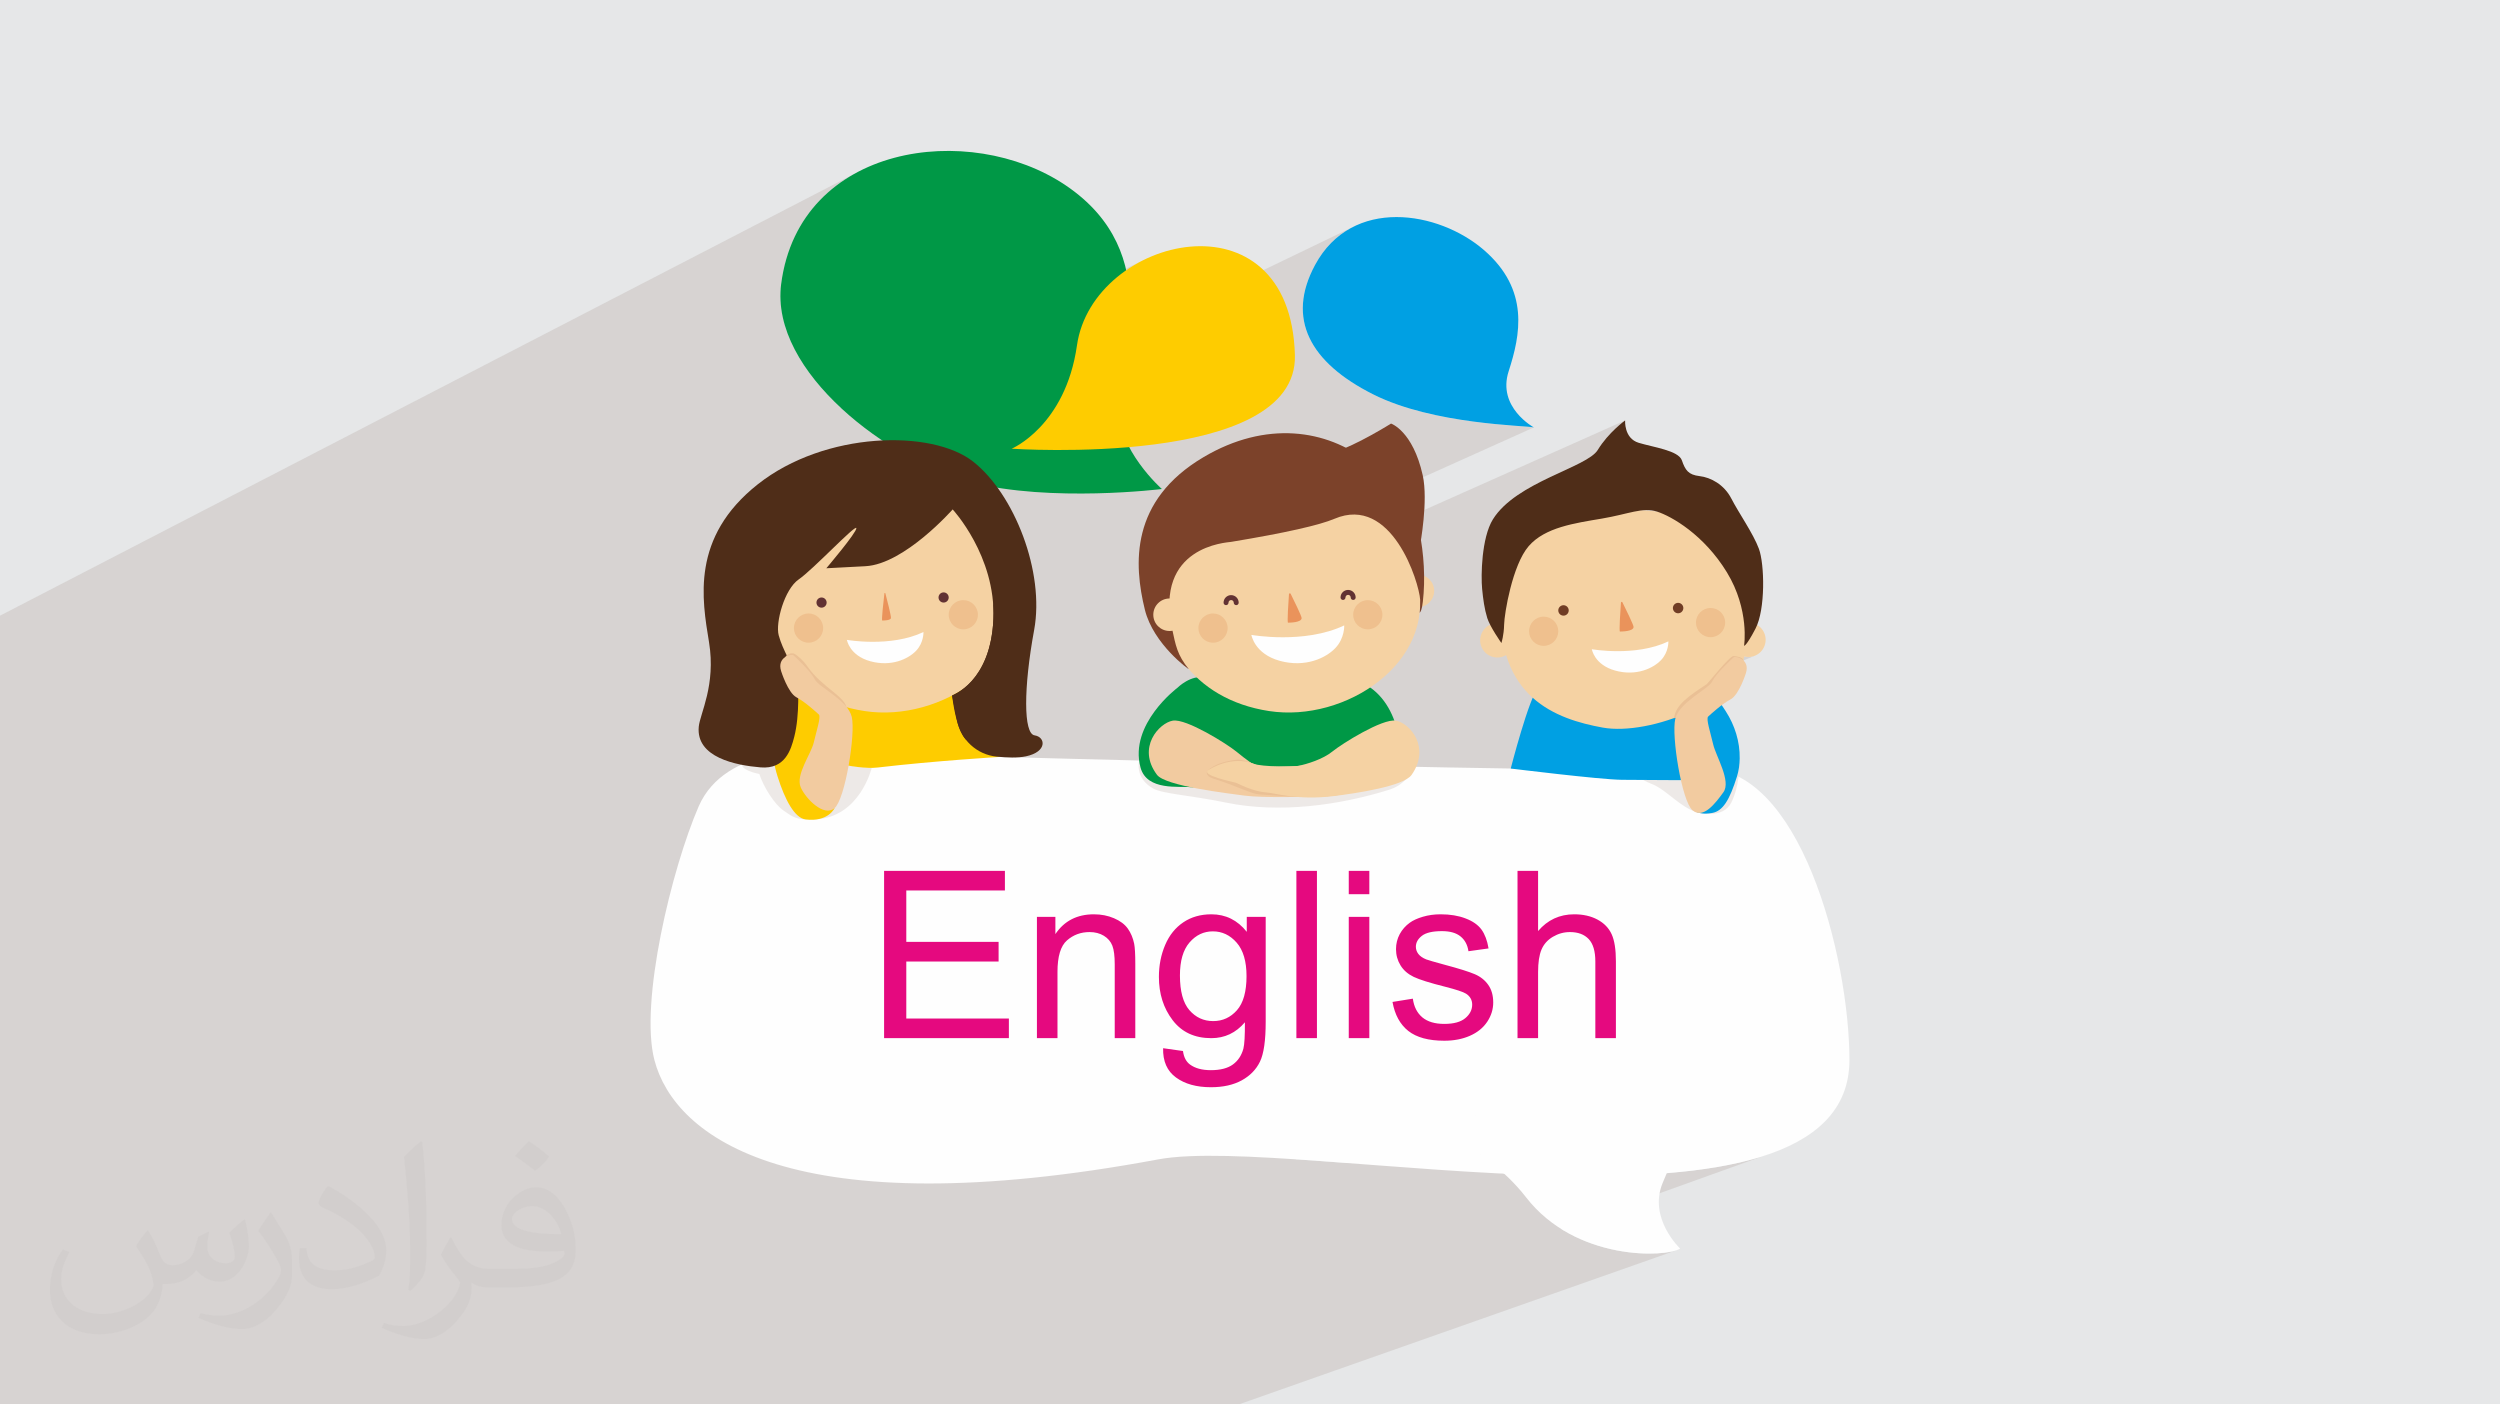 <?xml version="1.0" encoding="UTF-8"?>
<!DOCTYPE svg PUBLIC "-//W3C//DTD SVG 1.1//EN" "http://www.w3.org/Graphics/SVG/1.1/DTD/svg11.dtd">
<!-- Creator: CorelDRAW -->
<svg xmlns="http://www.w3.org/2000/svg" xml:space="preserve" width="94.192mm" height="52.917mm" version="1.1" style="shape-rendering:geometricPrecision; text-rendering:geometricPrecision; image-rendering:optimizeQuality; fill-rule:evenodd; clip-rule:evenodd"
viewBox="0 0 9419.16 5291.66"
 xmlns:xlink="http://www.w3.org/1999/xlink"
 xmlns:xodm="http://www.corel.com/coreldraw/odm/2003">
 <defs>
  <style type="text/css">
   <![CDATA[
    .fil0 {fill:#E6E7E8}
    .fil18 {fill:#E5097F;fill-rule:nonzero}
    .fil5 {fill:#009846;fill-rule:nonzero}
    .fil6 {fill:#00A0E3;fill-rule:nonzero}
    .fil12 {fill:#4F2D18;fill-rule:nonzero}
    .fil10 {fill:#623233;fill-rule:nonzero}
    .fil17 {fill:#703D25;fill-rule:nonzero}
    .fil16 {fill:#7C422A;fill-rule:nonzero}
    .fil11 {fill:#EA935B;fill-rule:nonzero}
    .fil14 {fill:#EAC095;fill-rule:nonzero}
    .fil8 {fill:#EDE9E7;fill-rule:nonzero}
    .fil13 {fill:#EFC08E;fill-rule:nonzero}
    .fil15 {fill:#F2CBA0;fill-rule:nonzero}
    .fil9 {fill:#F5D2A3;fill-rule:nonzero}
    .fil4 {fill:#FCF6E6;fill-rule:nonzero}
    .fil7 {fill:#FECC00;fill-rule:nonzero}
    .fil3 {fill:#FEFEFE;fill-rule:nonzero}
    .fil2 {fill:#373435;fill-opacity:0.031}
    .fil1 {fill:#4F2D18;fill-opacity:0.102}
   ]]>
  </style>
 </defs>
 <g id="Layer_x0020_1">
  <polygon class="fil0" points="-0,0 9419.16,0 9419.16,5291.66 -0,5291.66 "/>
  <polygon class="fil1" points="-0,5163.39 -0,5152.55 -0,5152.47 -0,5143.52 -0,5142.99 -0,5118.13 -0,5113.78 -0,5111.56 -0,5111.48 -0,5107.47 -0,5106.03 -0,5101.32 -0,5099.56 -0,5098.33 -0,5093.93 -0,5088.31 -0,5083.47 -0,5081.81 -0,5068.55 -0,5063.78 -0,5060.29 -0,5054.74 -0,5053.32 -0,5053.22 -0,5040.62 -0,5040.28 -0,5030.21 -0,5026.22 -0,5025.05 -0,5023.54 -0,5006.42 -0,5005.1 -0,5001.27 -0,4997.36 -0,4988.84 -0,4983.37 -0,4980.77 -0,4977.89 -0,4977.23 -0,4974.51 -0,4969.18 -0,4963.48 -0,4962.91 -0,4961.63 -0,4956.25 -0,4954.79 -0,4946.13 -0,4945.93 -0,4935.08 -0,4931.38 -0,4924.86 -0,4924.58 -0,4917.41 -0,4907.92 -0,4891.11 -0,4883.49 -0,4882.07 -0,4880.84 -0,4877.98 -0,4877.59 -0,4876.3 -0,4872.66 -0,4870.23 -0,4850.61 -0,4845.14 -0,4844.79 -0,4844.75 -0,4842.42 -0,4839.07 -0,4838.84 -0,4837.6 -0,4828.68 -0,4826.12 -0,4819.57 -0,4816.21 -0,4816.03 -0,4812.82 -0,4810.59 -0,4808.82 -0,4802.25 -0,4788.84 -0,4766.25 -0,4742.05 -0,4741.14 -0,4738.47 -0,4718.13 -0,4717.34 -0,4711.85 -0,4689.83 -0,4642.81 -0,4640.45 -0,4638.58 -0,4635.82 -0,4634.78 -0,4633.11 -0,4632.84 -0,4628.47 -0,4617.99 -0,4617.21 -0,4612.54 -0,4592.26 -0,4587.57 -0,4586.13 -0,4583.6 -0,4582.55 -0,4577.12 -0,4569.53 -0,4568.63 -0,4568.48 -0,4565.24 -0,4564.03 -0,4562.05 -0,4561.16 -0,4560.49 -0,4560.43 -0,4556.02 -0,4555.49 -0,4554.88 -0,4554.82 -0,4554.39 -0,4554.29 -0,4552.65 -0,4549.92 -0,4545.89 -0,4544.71 -0,4544.46 -0,4543.63 -0,4541.6 -0,4541.46 -0,4539.28 -0,4538.59 -0,4535.56 -0,4534.43 -0,4534.36 -0,4533.26 -0,4532.52 -0,4531.27 -0,4531.15 -0,4531.01 -0,4528.41 -0,4525.25 -0,4525.1 -0,4525.09 -0,4524.38 -0,4523.48 -0,4522.65 -0,4522.24 -0,4520.81 -0,4520.49 -0,4519.83 -0,4517.64 -0,4516.53 -0,4515.24 -0,4513.76 -0,4511.6 -0,4511.23 -0,4509.62 -0,4509.36 -0,4507.46 -0,4506.76 -0,4506.7 -0,4506.11 -0,4505.42 -0,4504.94 -0,4502.69 -0,4501.9 -0,4501.83 -0,4501 -0,4500.58 -0,4500.54 -0,4499.82 -0,4498.57 -0,4497.66 -0,4496.29 -0,4495.4 -0,4494.73 -0,4492.06 -0,4492.04 -0,4491.05 -0,4489.59 -0,4488.65 -0,4486.64 -0,4486.58 -0,4486.26 -0,4485.26 -0,4484.94 -0,4484.81 -0,4484.64 -0,4484.13 -0,4483.64 -0,4481.13 -0,4480.17 -0,4480.11 -0,4479.27 -0,4478.86 -0,4477.49 -0,4475.67 -0,4475.25 -0,4474.58 -0,4472.9 -0,4470.47 -0,4468.89 -0,4468.57 -0,4468.35 -0,4467.94 -0,4466.92 -0,4465.43 -0,4464.83 -0,4464.52 -0,4463.14 -0,4462.9 -0,4462.46 -0,4461.89 -0,4461.48 -0,4460.69 -0,4460.07 -0,4459.88 -0,4459.76 -0,4458.45 -0,4457.58 -0,4456.59 -0,4456.26 -0,4456.06 -0,4455.75 -0,4454.23 -0,4453.3 -0,4452.87 -0,4452.86 -0,4452.12 -0,4451.78 -0,4451.33 -0,4449.05 -0,4448.02 -0,4447.3 -0,4447.14 -0,4444.78 -0,4444.14 -0,4443.28 -0,4443.04 -0,4441.45 -0,4441.31 -0,4441.22 -0,4439.37 -0,4437.99 -0,4436.87 -0,4436.48 -0,4435.64 -0,4435.16 -0,4434.64 -0,4433.5 -0,4429.55 -0,4428.19 -0,4428.17 -0,4427.61 -0,4427.48 -0,4426.89 -0,4426.65 -0,4426.64 -0,4426.2 -0,4424.08 -0,4423.76 -0,4423.42 -0,4423.4 -0,4422.99 -0,4419.66 -0,4419.43 -0,4418.06 -0,4415.94 -0,4415.9 -0,4415.87 -0,4415.85 -0,4415.84 -0,4414.06 -0,4413.84 -0,4412.81 -0,4412.49 -0,4411.53 -0,4411.11 -0,4405.65 -0,4405.14 -0,4404.81 -0,4404.12 -0,4402.14 -0,4400.89 -0,4398.27 -0,4394.16 -0,4393.87 -0,4391.97 -0,4388.96 -0,4387.82 -0,4386.55 -0,4380.22 -0,4378.41 -0,4376.87 -0,4374.63 -0,4373.11 -0,4372.15 -0,4371.03 -0,4370.6 -0,4367.81 -0,4363.62 -0,4360.63 -0,4358.28 -0,4355.87 -0,4354.86 -0,4354.32 -0,4353.74 -0,4353.72 -0,4353.22 -0,4352.95 -0,4352.46 -0,4351.8 -0,4351.4 -0,4348.84 -0,4348.2 -0,4347.76 -0,4346.22 -0,4344.25 -0,4343.32 -0,4339.84 -0,4339.77 -0,4338.32 -0,4338.25 -0,4336.76 -0,4335.5 -0,4331.93 -0,4331.58 -0,4330.88 -0,4329.26 -0,4328.5 -0,4327.39 -0,4326.07 -0,4325.98 -0,4324.06 -0,4320.2 -0,4318.35 -0,4314.07 -0,4312.2 -0,4310.92 -0,4309.4 -0,4308.59 -0,4305.35 -0,4304.93 -0,4304.54 -0,4299.82 -0,4296.32 -0,4270.16 -0,4261.71 -0,4239.5 -0,4232.7 -0,4231.67 -0,4230.84 -0,4230.71 -0,4228.16 -0,4227.4 -0,4221 -0,4214.32 -0,4210.69 -0,4208.88 -0,4207.81 -0,4206.99 -0,4198.63 -0,4188.75 -0,4182.53 -0,4178.85 -0,4150.52 -0,4143.24 -0,4142.72 -0,4138.86 -0,4128.68 -0,4121.14 -0,4120.83 -0,4114.69 -0,4109.44 -0,4092.09 -0,4050.27 -0,4046.78 -0,4037.55 -0,4035.74 -0,4031.55 -0,4026.26 -0,4007.88 -0,4004.31 -0,4000.28 -0,3999.03 -0,3992.86 -0,3981.06 -0,3976.46 -0,3974.84 -0,3961 -0,3960.04 -0,3958.8 -0,3955.09 -0,3946.39 -0,3942.14 -0,3939.49 -0,3938.52 -0,3929.29 -0,3924.44 -0,3924.4 -0,3908.88 -0,3898 -0,3885.67 -0,3882.71 -0,3880.38 -0,3877.92 -0,3877.67 -0,3875.04 -0,3873.13 -0,3871.41 -0,3864.61 -0,3843.95 -0,3839.51 -0,3837.25 -0,3823.64 -0,3820.19 -0,3805.61 -0,3785.75 -0,3783.64 -0,3769.07 -0,3735.57 -0,3732.94 -0,3727.81 -0,3724.58 -0,3699.24 -0,3697.45 -0,3678.4 -0,3672.49 -0,3662.98 -0,3610.02 -0,3607.76 -0,3548.6 -0,3520.01 -0,3518.29 -0,3502.65 -0,3500.91 -0,3500.86 -0,3373.67 -0,3331.02 -0,3310.75 -0,3262.68 -0,3210.24 -0,3194.24 -0,3089.36 -0,2565.3 -0,2319.66 3253.37,637.14 3217.21,655.91 3182.53,677.02 3149.48,700.49 3118.23,726.33 3088.92,754.56 3061.72,785.21 3036.77,818.29 3014.24,853.83 2994.27,891.84 2977.04,932.34 2962.68,975.36 2951.36,1020.91 2943.23,1069.01 2940.55,1100.47 2940.7,1131.88 2943.54,1163.19 2948.97,1194.36 2956.86,1225.34 2967.09,1256.07 2979.55,1286.52 2994.09,1316.64 3010.62,1346.37 3029.01,1375.68 3049.13,1404.52 3070.86,1432.83 3094.1,1460.57 3118.71,1487.7 3144.56,1514.17 3169.11,1537.6 4304.28,981.76 4270.82,1000.25 4238.79,1021.16 4208.45,1044.38 4180.06,1069.82 4153.88,1097.36 4130.16,1126.9 4109.18,1158.34 4091.19,1191.57 4076.43,1226.48 4065.18,1262.98 4057.7,1300.96 4053.18,1328.85 4047.79,1355.48 4046.33,1361.46 5109.17,849.45 5089.08,859.53 5069.58,871.11 5050.75,884.24 5032.61,898.97 5015.26,915.32 4998.75,933.35 4983.14,953.08 4968.5,974.57 4954.88,997.85 4945.21,1016.7 4936.68,1035.33 4929.3,1053.74 4923.06,1071.94 4917.95,1089.92 4913.93,1107.68 4911.04,1125.21 4909.25,1142.52 4908.55,1159.6 4908.93,1176.46 4910.39,1193.09 4912.92,1209.48 4916.51,1225.64 4921.14,1241.57 4926.83,1257.27 4933.54,1272.72 4941.28,1287.94 4950.04,1302.92 4959.81,1317.65 4970.58,1332.14 4982.35,1346.39 4995.1,1360.39 5008.82,1374.14 5023.51,1387.64 5039.17,1400.89 5055.77,1413.89 5073.32,1426.63 5091.8,1439.11 5111.21,1451.34 5131.54,1463.3 5152.78,1475.01 5174.92,1486.45 5196.56,1496.8 5218.82,1506.51 5241.61,1515.62 5264.86,1524.14 5288.49,1532.09 5312.39,1539.49 5336.53,1546.37 5360.8,1552.74 5385.13,1558.64 5409.44,1564.07 5433.65,1569.06 5457.68,1573.64 5481.46,1577.82 5504.9,1581.62 5527.92,1585.07 5550.45,1588.19 5572.4,1591 5593.71,1593.52 5614.28,1595.77 5634.04,1597.77 5652.9,1599.55 5670.8,1601.12 5687.66,1602.52 5703.38,1603.75 5717.9,1604.84 5731.13,1605.81 5742.99,1606.69 5753.42,1607.49 5762.32,1608.24 5769.62,1608.95 5775.23,1609.66 5779.09,1610.37 5134.83,1900.05 5243.01,1976.31 6122.89,1583.99 6122.18,1584.51 6120.11,1586.06 6116.83,1588.59 6112.44,1592.07 6107.09,1596.46 6100.88,1601.74 6093.96,1607.87 6086.43,1614.8 6078.43,1622.52 6070.08,1630.97 6061.51,1640.13 6052.84,1649.97 6044.2,1660.44 6035.7,1671.51 6027.49,1683.15 6019.67,1695.32 6015.23,1701.5 6009.55,1707.62 6002.67,1713.7 5994.7,1719.77 5985.7,1725.84 5975.75,1731.92 5964.91,1738.04 5953.28,1744.21 5940.9,1750.46 5927.87,1756.8 5914.26,1763.24 5900.14,1769.82 5885.58,1776.54 5870.67,1783.43 5855.45,1790.5 5840.03,1797.77 5824.48,1805.27 5808.84,1813 5793.23,1820.99 5777.69,1829.25 5762.32,1837.81 5747.17,1846.68 5732.33,1855.88 5717.87,1865.43 5703.86,1875.35 5690.38,1885.65 5677.51,1896.35 5665.31,1907.48 5653.85,1919.05 5643.23,1931.08 5633.5,1943.59 5624.74,1956.59 5617.13,1970.4 5610.43,1985.7 5604.59,2002.23 5599.56,2019.77 5595.27,2038.05 5591.7,2056.84 5588.79,2075.89 5587.44,2087.1 5863.24,1966.29 5844.65,1974.46 5826.15,1983.74 5807.87,1994.21 5789.96,2005.95 5772.56,2019.02 5755.79,2033.49 5747.71,2041.55 5846.88,1998.19 5864.23,1991.56 5882.13,1985.65 5900.51,1980.37 5919.27,1975.63 5938.33,1971.35 5957.6,1967.45 5976.98,1963.84 5996.41,1960.44 6015.75,1957.17 6034.96,1953.94 6053.48,1950.6 6070.9,1947.13 6087.29,1943.6 6102.73,1940.08 6117.3,1936.66 6131.08,1933.41 6144.15,1930.4 6156.58,1927.73 6168.48,1925.46 6179.88,1923.67 6190.89,1922.45 6201.6,1921.86 6212.05,1921.99 6222.35,1922.91 6232.58,1924.7 6242.8,1927.44 6253.82,1931.3 6266.29,1936.43 6280.05,1942.86 6294.94,1950.6 6310.82,1959.69 6327.54,1970.16 6344.91,1982.03 6362.83,1995.34 6381.11,2010.1 6399.6,2026.35 6418.16,2044.11 6436.63,2063.41 6454.86,2084.28 6472.7,2106.75 6489.97,2130.84 6506.55,2156.58 6521.49,2183.04 6534.09,2209.15 6544.54,2234.72 6553.03,2259.56 6559.75,2283.49 6564.88,2306.31 6568.63,2327.85 6571.17,2347.92 6572.7,2366.32 6573.41,2382.87 6573.49,2397.39 6573.13,2409.69 6572.52,2419.58 6571.86,2426.88 6571.3,2431.39 6571.08,2432.94 6571.46,2432.99 6572.76,2432.53 6534.94,2448.24 6535.1,2448.51 6543.55,2458.03 6553.53,2465.6 6564.69,2471.08 6576.68,2474.34 6589.17,2475.25 6601.8,2473.68 6614.24,2469.5 6485.01,2522.99 6481.32,2526.94 6468.97,2541.25 6458.57,2554.93 6451.3,2567.1 6447.56,2572.88 6441.85,2579.09 6434.45,2585.73 6425.64,2592.79 6415.7,2600.27 6404.91,2608.16 6398.77,2612.64 6402.59,2618.98 6404.68,2635.8 6409.09,2635.93 6420.49,2636.47 6436.16,2637.71 6453.36,2639.88 6469.36,2643.25 6481.44,2648.08 6486.84,2654.62 6482.86,2663.14 6479.1,2670.14 6477.19,2681.18 6476.9,2695.74 6477.97,2713.23 6480.13,2733.14 6483.13,2754.92 6486.7,2778.02 6490.59,2801.9 6494.53,2826.01 6498.26,2849.81 6501.53,2872.76 6503.24,2887.31 6552.76,2885.34 6552.77,2886.22 6552.76,2888.76 6552.69,2892.83 6552.5,2898.3 6552.15,2905.03 6551.56,2912.89 6550.72,2921.75 6549.55,2931.47 6548.02,2941.92 6546.07,2952.96 6543.65,2964.46 6540.71,2976.29 6537.2,2988.32 6533.07,3000.4 6528.27,3012.41 6522.75,3024.21 6516.55,3034.38 6509.2,3042.96 6500.85,3050.04 6491.66,3055.73 6481.76,3060.12 5795.01,3333.72 5795.01,3484.26 5864.61,3456.84 5873.45,3453.64 5882.51,3450.93 5891.8,3448.72 5901.31,3446.99 5911.04,3445.76 5921,3445.03 5931.18,3444.78 5943.58,3445.09 5955.56,3446.02 5967.13,3447.57 5978.29,3449.76 5989.05,3452.56 5999.41,3455.99 6009.37,3460.05 6018.92,3464.75 6027.89,3469.99 6036.21,3475.7 6043.85,3481.88 6050.84,3488.54 6057.17,3495.66 6062.85,3503.27 6067.84,3511.35 6072.19,3519.91 6075.96,3529.23 6079.21,3539.52 6081.96,3550.83 6084.21,3563.13 6085.95,3576.41 6087.2,3590.69 6087.94,3605.95 6088.19,3622.19 6088.19,3911.41 4880.63,4367.89 4891.25,4368.55 4989.9,4375.49 5073.47,4381.74 5637.09,4170.16 5616.54,4178.05 5596.56,4186.17 5577.22,4194.51 5558.77,4203.03 5542.73,4211.12 5529.02,4218.82 5517.56,4226.19 5508.24,4233.28 5500.99,4240.15 5495.72,4246.84 5492.34,4253.41 5490.75,4259.91 5490.89,4266.39 5492.65,4272.91 5495.94,4279.52 5500.69,4286.27 5506.81,4293.21 5514.18,4300.4 5522.75,4307.88 5532.42,4315.72 5543.1,4323.96 5554.7,4332.65 5567.14,4341.85 5580.33,4351.61 5594.17,4361.99 5608.59,4373.03 5623.49,4384.78 5638.79,4397.31 5654.4,4410.66 5666.93,4421.93 5750.19,4425.67 5860.73,4429.08 5969.77,4430.55 6076.6,4429.75 6180.57,4426.34 6281.04,4420 6377.28,4410.4 6468.67,4397.19 6554.53,4380.05 6634.19,4358.65 6706.98,4332.64 5880.8,4629.34 5889.8,4635.07 5911.83,4647.68 5934.12,4659.14 5956.59,4669.5 5979.13,4678.78 6001.69,4687.05 6024.19,4694.34 6046.53,4700.69 6068.64,4706.15 6090.44,4710.76 6111.85,4714.56 6132.77,4717.61 6153.14,4719.94 6172.87,4721.57 6191.88,4722.58 6210.09,4723 6227.42,4722.88 6243.78,4722.24 6259.1,4721.15 6273.29,4719.65 6286.27,4717.75 6297.96,4715.53 6308.28,4713.04 6317.15,4710.27 4666.41,5291.66 4036.57,5291.66 3604.99,5291.66 2654.1,5291.66 2649.54,5291.66 2436.89,5291.66 2175.13,5291.66 1959.26,5291.66 1925.56,5291.66 1765.98,5291.66 1607.45,5291.66 1546.47,5291.66 1431.24,5291.66 1414.19,5291.66 1381.71,5291.66 1374.36,5291.66 1350.94,5291.66 1258.96,5291.66 1241.37,5291.66 1207.07,5291.66 1104.93,5291.66 1089.89,5291.66 1053.92,5291.66 998.96,5291.66 958.54,5291.66 913.71,5291.66 880.53,5291.66 863.67,5291.66 860.4,5291.66 839.47,5291.66 826.47,5291.66 820.2,5291.66 777.5,5291.66 767.93,5291.66 764.15,5291.66 701.98,5291.66 679.21,5291.66 596.9,5291.66 593.63,5291.66 576.47,5291.66 558.44,5291.66 540.37,5291.66 526.82,5291.66 478.57,5291.66 465.22,5291.66 411.8,5291.66 394.94,5291.66 317.94,5291.66 315.03,5291.66 310.3,5291.66 309.38,5291.66 256.95,5291.66 232.94,5291.66 226.75,5291.66 195.46,5291.66 181.42,5291.66 169.01,5291.66 167.16,5291.66 160.79,5291.66 70.41,5291.66 58.76,5291.66 27.39,5291.66 24.72,5291.66 21.28,5291.66 12.66,5291.66 12.14,5291.66 -0,5291.66 -0,5288.72 -0,5272.19 -0,5246.21 -0,5244.24 -0,5241.22 -0,5235.11 -0,5233.5 -0,5231.96 -0,5207.46 -0,5200.82 -0,5185.51 -0,5183.31 -0,5181.54 -0,5170.57 -0,5163.62 "/>
  <path class="fil2" d="M557.98 4636.29c17.98,27.25 29.64,53.44 41.02,82.55 8.46,16.94 12.95,48.16 52.65,48.16 11.63,0 28.32,-3.43 43.13,-11.63 16.66,-8.74 29.36,-21.97 35.99,-42.06l15.87 -53.44 38.63 -19.05 2.64 2.64c-5.28,20.12 -6.6,39.42 -6.6,54.51 0,44.7 38.63,61.65 69.32,61.65 17.98,0 34.14,-8.74 34.14,-25.15 0,-21.16 -8.99,-57.15 -20.65,-89.43 17.98,-17.98 35.99,-35.99 56.62,-50.55l3.17 1.6c8.99,38.1 14.02,75.67 14.02,100.81 0,24.61 -10.85,51.87 -19.84,69.6 -18.52,34.92 -51.33,62.71 -91.01,62.71 -30.15,0 -63.75,-15.09 -86.79,-43.13l-1.32 0c-21.69,27 -55.3,51.33 -109.02,51.33l-16.66 0c-2.64,35.46 -10.31,60.58 -21.97,83.08 -32,62.43 -127,106.63 -216.43,106.63 -124.36,0 -186.79,-71.7 -186.79,-167.21 0,-59 19.3,-113.77 48.95,-152.65l24.33 10.06c-18.52,35.46 -30.96,68.78 -30.96,101.6 0,89.43 72.77,132.03 156.64,132.03 77.8,0 174.09,-49.48 191.57,-106.88 -6.6,-62.71 -30.15,-92.07 -66.14,-149.22 10.85,-19.05 24.87,-38.1 42.34,-58.47l3.17 0 0 0 0 0 -0.02 -0.09zm1434.31 -336.55c26.19,16.41 51.87,35.71 76.99,57.94 -14.02,19.84 -31.5,37.85 -53.19,53.72 -25.15,-20.37 -50.27,-37.85 -75.95,-56.36 17.45,-19.58 34.67,-38.35 52.12,-55.3l0 0 0 0 0 0 0 0 0 0 0.03 0zm13.49 244.48c-42.34,0 -76.99,27.79 -76.99,48.41 0,44.2 84.66,57.94 186,57.4 -12.7,-51.87 -57.15,-105.84 -109.02,-105.84l0.01 0.03zm-95 236.55c55.04,0 103.2,-1.6 139.95,-10.85 41.02,-10.31 75.67,-30.96 75.67,-45.24 0,-3.71 0,-8.2 -1.32,-11.91 -23.01,2.11 -49.48,2.11 -72.49,2.11 -74.6,0 -131.75,-16.94 -154.25,-58.75 -5.56,-11.63 -9.52,-24.61 -9.52,-39.42 0,-40.49 17.45,-79.91 48.16,-107.16 25.65,-22.48 53.97,-36.5 82.8,-36.5 52.12,0 93.65,41.81 122.76,107.7 15.87,35.99 26.72,77.52 26.72,129.92 0,34.92 -9.52,64.29 -31.22,85.98 -40.49,39.17 -115.09,53.97 -229.39,53.97l-51.87 0 0 0 -13.49 0c-28.32,0 -48.69,-5.03 -64.82,-17.45l-2.64 0c0.79,6.6 1.32,12.95 1.32,19.05 0,25.65 -8.46,58.47 -25.65,84.66 -50.8,75.41 -105.84,108.2 -153.47,108.2 -48.16,0 -107.16,-18.52 -160.35,-42.6l9.52 -18.52c17.2,7.14 41.02,11.91 73.81,11.91 85.98,0 198.96,-82.55 212.98,-163.25 -3.17,-6.6 -8.99,-15.34 -17.2,-24.61 -25.15,-29.9 -41.02,-54.76 -55.83,-80.95 12.7,-25.15 24.33,-45.24 35.18,-63.5l4.5 -0.53c36.78,74.88 70.1,117.73 144.45,117.73l11.63 0 0 0 53.97 0 0 0 0 0 0 0 0 0 0 0 0.09 0.01zm-372.54 79.12c6.35,-34.39 6.88,-73.02 6.88,-109.02l0 -53.44c0,-99.75 -12.7,-244.73 -23.01,-339.19 17.98,-19.3 43.13,-42.06 62.97,-57.4l5.82 1.6c13.49,118.8 16.66,256.39 16.66,383.64 0,33.35 -1.32,65.89 -4.5,89.69 -1.85,30.15 -19.3,52.91 -56.62,87.83l-8.2 -3.71zm-383.38 -157.43c1.85,46.84 24.87,83.62 105.31,83.62 50.01,0 92.33,-12.95 139.17,-35.18 8.46,-3.71 12.95,-8.74 12.95,-12.95 0,-29.36 -22.48,-68.25 -60.32,-103.71 -36.78,-33.35 -85.47,-62.71 -130.96,-82.3 -15.62,-6.6 -20.65,-13.49 -20.65,-20.12 0,-13.49 17.98,-41.81 32.82,-62.18l5.03 -0.53c52.12,27.25 110.34,67.74 153.47,112.7 39.17,41.53 63.5,83.62 63.5,129.39 0,33.86 -10.31,65.61 -27,95.25 -57.15,28.83 -118.01,50.8 -178.33,50.8 -73.28,0 -123.29,-34.39 -123.29,-115.09 0,-8.74 0,-22.22 3.17,-39.7l25.15 0 0 0 0 0 0 0 0 0 0 0 -0.02 0zm-132.57 -133.1l45.52 73.56c16.66,27.25 32.28,56.9 32.28,103.71l0 59.79c0,48.41 -30.96,100.28 -80.95,151.61 -39.17,34.67 -73.81,49.48 -105.84,49.48 -47.62,0 -102.13,-14.81 -165.1,-41.81l7.14 -18.52c19.84,5.28 42.85,9.78 71.17,9.78 90.5,-0.53 183.08,-66.67 225.42,-147.37 5.03,-9.27 6.88,-17.98 6.88,-24.08 0,-9.27 -5.03,-19.58 -8.99,-28.83 -23.01,-43.38 -48.69,-83.08 -76.99,-119.86 14.81,-23.29 29.64,-45.77 45.77,-68l3.71 0.53 0 0 0 0 0 0 0 0 0 0 -0.02 0.01z"/>
  <path class="fil3" d="M3076.12 2832.51c0,0 -342.45,-27.97 -443.9,206.08 -101.46,234.08 -223.4,737.64 -166.58,955.35 75.69,290.06 517.69,631.3 1898.32,374.2 519.21,-96.7 2604.17,383.93 2604.05,-374.2 -0.05,-388.99 -187.8,-1121.23 -560.47,-1097.76 -372.67,23.45 -3331.42,-63.67 -3331.42,-63.67z"/>
  <path class="fil3" d="M6330.21 4704.2c0,0 -119.98,-112.76 -66.69,-245.33 53.32,-132.55 124.99,-232.31 -70.42,-353.15 -90.38,-55.89 -413.24,-1.34 -615.88,88.79 -210.03,93.41 7.32,103.44 172.37,316.44 186.91,241.22 528.49,227.19 580.62,193.25z"/>
  <path class="fil4" d="M4995.88 2134.53c-1.84,0 -3.88,0.21 -6.33,0.62 -2.46,0.41 -4.91,1.02 -7.56,2.04 -2.66,1.02 -5.11,2.45 -7.56,4.09 -2.45,1.84 -4.5,4.08 -6.13,6.74 -1.84,3.06 -3.88,7.15 -6.13,11.85 -2.25,4.9 -4.7,10.21 -7.15,16.14 -2.66,5.92 -5.11,12.26 -7.36,18.79 -2.45,6.75 -4.7,13.28 -6.74,19.82 -5.31,-0.61 -10.62,-1.43 -15.93,-2.45 -5.31,-1.02 -10.83,-1.84 -16.35,-2.86 4.7,-15.32 8.38,-27.38 11.04,-35.75 2.65,-8.38 5.1,-13.9 6.94,-16.55 1.63,-0.21 3.27,-0.82 5.11,-1.84 1.84,-1.02 3.47,-2.04 5.11,-3.47 1.43,-1.23 2.86,-2.66 3.88,-4.5 1.02,-1.63 1.43,-3.27 1.43,-4.9 0,-2.45 -1.02,-4.7 -2.86,-6.54 -1.84,-1.84 -4.29,-2.65 -7.36,-2.65 -3.47,0 -6.74,0.61 -10.01,2.04 -3.47,1.43 -6.54,4.08 -9.6,8.37 -2.86,0 -5.52,-0.4 -8.17,-1.02 -2.66,-0.61 -5.72,-1.43 -8.79,-2.25 -3.06,-0.81 -6.74,-1.63 -11.03,-2.24 -4.29,-0.62 -9.4,-1.02 -15.53,-1.02 -3.88,0 -7.76,0.4 -11.85,1.43 -4.29,1.02 -7.96,2.65 -11.44,4.9 -3.47,2.25 -6.33,5.11 -8.58,8.58 -2.25,3.47 -3.47,7.35 -3.47,12.05 0,4.09 1.22,7.77 3.47,11.24 2.25,3.47 4.9,6.33 8.17,8.78 3.27,2.66 6.75,4.5 10.42,5.93 3.48,1.43 6.74,2.25 9.4,2.25 2.86,0 4.29,-1.23 4.29,-3.88 0,-0.62 -0.41,-1.44 -1.43,-2.46 -1.02,-0.81 -2.25,-2.04 -3.47,-3.47 -1.43,-1.43 -2.45,-3.06 -3.48,-5.31 -1.02,-2.04 -1.63,-4.7 -1.63,-7.76 0,-4.7 2.04,-8.58 5.92,-11.86 3.89,-3.26 8.59,-4.9 14.1,-4.9 1.64,0 3.47,0.21 5.72,0.41 2.25,0.21 4.5,0.61 6.74,1.02 2.25,0.41 4.7,0.82 7.15,1.02 2.25,0.21 4.5,0.41 6.34,0.41 -4.29,6.95 -8.17,14.51 -11.44,22.68 -3.47,8.38 -6.95,17.57 -10.42,27.99 -3.68,-0.2 -7.36,-0.61 -11.24,-0.82 -3.88,-0.2 -7.97,-0.2 -12.26,-0.2 -7.76,0 -15.32,0.61 -22.88,1.84 -7.56,1.22 -14.5,3.27 -20.43,6.13 -6.13,3.06 -11.03,6.94 -14.71,11.85 -3.88,5.1 -5.72,11.23 -5.72,18.79 0,5.52 1.23,10.63 3.47,15.33 2.25,4.7 5.52,8.99 9.81,12.46 4.09,3.68 8.99,6.54 14.91,8.58 5.93,2.04 12.26,3.06 19.41,3.06 8.18,0 15.53,-1.43 21.86,-4.49 6.34,-2.86 11.85,-6.95 16.76,-12.46 4.9,-5.31 9.19,-11.85 13.07,-19.62 3.68,-7.56 6.95,-16.14 9.81,-25.74 5.52,1.43 10.83,3.07 16.14,4.9 5.31,1.84 10.42,3.48 15.32,4.91 -1.02,4.49 -1.84,8.78 -2.45,12.87 -0.61,4.29 -0.82,7.97 -0.82,11.44 0,4.29 0.82,7.97 2.45,11.44 1.64,3.47 3.89,6.54 6.54,8.99 2.66,2.45 5.52,4.29 8.99,5.72 3.27,1.43 6.54,2.04 10.01,2.04 5.52,0 10.63,-1.22 15.12,-3.88 4.5,-2.45 8.38,-5.31 11.65,-8.37 3.88,-3.48 7.15,-7.77 10.21,-12.47 0.21,-0.82 0.61,-1.43 1.02,-2.04 0.21,-0.61 0.61,-1.02 0.82,-1.64 0.21,-0.61 0.21,-1.02 0.21,-1.63 0,-1.22 -0.42,-2.25 -1.23,-3.06 -1.02,-0.62 -1.84,-1.02 -2.86,-1.02 -0.61,0 -1.23,0.2 -1.64,0.4 -0.61,0.41 -1.02,0.82 -1.42,1.02 -0.62,0.62 -1.03,1.03 -1.23,1.44 -2.25,3.47 -4.7,6.33 -7.36,8.78 -2.24,2.25 -4.9,4.29 -7.76,6.13 -2.86,1.84 -5.92,2.65 -8.99,2.65 -3.06,0 -5.52,-1.02 -6.95,-3.26 -1.63,-2.05 -2.45,-5.52 -2.45,-10.22 0,-5.92 1.02,-13.08 2.86,-21.45 3.48,-0.41 6.74,-1.64 10.01,-3.47 3.07,-1.84 5.93,-3.89 8.58,-6.13 2.66,-2.25 4.7,-4.29 6.34,-6.54 1.43,-2.25 2.25,-3.88 2.25,-4.91 0,-1.63 -0.62,-2.45 -2.05,-2.45 -0.61,0 -1.43,0.21 -2.45,0.82 -1.23,0.61 -2.66,1.23 -4.29,1.84 -1.64,0.82 -3.47,1.43 -5.31,2.04 -2.05,0.62 -4.29,0.82 -6.54,0.82l-1.84 0c2.45,-7.76 5.11,-15.53 8.17,-23.49 3.07,-7.77 5.93,-14.92 8.79,-21.66 2.86,-6.54 5.52,-12.26 8.17,-16.96 2.45,-4.7 4.29,-7.97 5.72,-9.6 3.27,-3.88 4.9,-6.33 4.9,-7.36 0,-1.83 -2.04,-2.86 -5.92,-2.86zm-165.9 133.21c-2.24,-0.82 -4.08,-2.04 -5.72,-3.68 -1.63,-1.43 -2.86,-3.26 -3.88,-5.51 -1.02,-2.25 -1.43,-4.5 -1.43,-7.15 0,-4.7 1.23,-9.4 3.88,-13.69 2.46,-4.29 5.93,-8.17 10.63,-11.44 4.7,-3.27 10.21,-5.93 16.75,-7.97 6.54,-1.84 13.89,-2.86 21.86,-2.86 1.43,0 2.66,0 4.09,0 1.22,0.2 2.45,0.2 3.88,0.41 -2.45,6.74 -5.11,13.48 -7.77,19.81 -2.65,6.34 -5.71,12.06 -9.19,16.96 -3.47,5.11 -7.15,8.99 -11.44,12.06 -4.29,3.06 -9.4,4.49 -15.12,4.49 -2.24,0 -4.49,-0.41 -6.54,-1.43zm188.58 -33.91c1.43,-3.68 3.06,-7.15 5.31,-10.42 2.04,-3.27 4.49,-6.13 7.15,-8.38 2.66,-2.25 5.52,-3.47 8.38,-3.47 2.45,0 3.67,1.43 3.67,4.08 0,2.25 -0.61,4.91 -2.04,7.97 -1.43,3.07 -3.27,6.13 -5.51,8.99 -2.46,3.06 -5.32,5.52 -8.59,7.56 -3.26,2.04 -6.74,3.07 -10.42,3.07 0,-2.66 0.62,-5.73 2.05,-9.4zm53.73 22.27c0.2,-0.62 0.61,-1.03 0.82,-1.64 0.2,-0.41 0.2,-0.82 0.2,-1.43 0,-1.02 -0.41,-2.04 -1.22,-2.86 -1.03,-0.82 -2.05,-1.22 -3.07,-1.22 -0.61,0 -1.23,0.2 -1.84,0.4 -0.61,0.41 -1.02,0.82 -1.22,1.02 -0.62,0.62 -0.82,1.03 -1.02,1.44 -2.25,3.47 -5.11,6.74 -8.38,9.39 -2.66,2.25 -6.13,4.5 -10.01,6.34 -3.88,2.04 -8.38,3.06 -13.08,3.06 -4.9,0 -9.19,-1.63 -12.66,-4.9 -3.48,-3.27 -5.32,-7.97 -5.32,-14.1 1.02,0.21 2.04,0.41 3.07,0.61 1.63,0.41 3.27,0.62 4.7,0.62 6.33,0 11.85,-1.23 16.14,-3.48 4.29,-2.24 7.55,-4.9 10.21,-7.96 2.45,-3.07 4.29,-6.54 5.31,-10.01 1.02,-3.48 1.64,-6.34 1.64,-8.79 0,-2.66 -0.62,-5.31 -1.64,-7.97 -1.22,-2.65 -2.86,-4.9 -4.9,-6.94 -2.04,-1.84 -4.49,-3.48 -7.15,-4.7 -2.66,-1.23 -5.72,-1.84 -8.79,-1.84 -4.49,0 -9.19,1.22 -14.3,3.68 -5.11,2.45 -10.01,5.92 -14.3,10.41 -4.29,4.7 -7.97,10.22 -10.83,16.55 -2.86,6.34 -4.29,13.49 -4.29,21.25 0,4.29 0.82,8.38 2.66,12.05 1.84,3.68 4.29,6.75 7.35,9.4 3.07,2.66 6.95,4.91 11.24,6.34 4.29,1.43 9.2,2.24 14.3,2.24 7.77,0 14.51,-1.22 20.23,-3.88 5.51,-2.65 10.21,-5.51 14.1,-8.58 4.49,-3.68 8.17,-7.97 11.23,-12.66 0.21,-0.62 0.62,-1.23 0.82,-1.84zm56.38 -92.15c-1.23,3.68 -2.86,7.77 -4.7,12.06 -2.04,4.49 -4.29,9.19 -6.95,13.89 -2.65,4.7 -5.31,9.4 -7.97,13.69 -2.65,4.49 -5.51,8.58 -8.17,12.05 -2.86,3.48 -5.51,6.34 -7.76,8.18 2.04,-8.59 4.7,-17.17 7.97,-25.54 3.27,-8.38 6.53,-16.14 10.01,-22.88 3.27,-6.75 6.54,-12.26 9.6,-16.55 3.06,-4.29 5.52,-6.34 7.36,-6.34 1.63,0 2.45,1.02 2.45,2.86 0,2.04 -0.61,4.91 -1.84,8.58zm-19.82 115.24c4.29,-2.65 7.97,-5.51 11.03,-8.58 3.68,-3.68 6.95,-7.97 10.02,-12.66 0.2,-0.62 0.61,-1.23 0.81,-1.84 0.21,-0.62 0.61,-1.03 0.82,-1.64 0.2,-0.41 0.2,-0.82 0.2,-1.43 0,-1.02 -0.41,-2.04 -1.22,-2.86 -1.03,-0.82 -2.05,-1.22 -3.07,-1.22 -0.61,0 -1.22,0.2 -1.84,0.4 -0.61,0.41 -1.02,0.82 -1.22,1.02 -0.62,0.62 -0.82,1.03 -1.02,1.44 -2.05,3.47 -4.29,6.33 -6.75,8.78 -2.04,2.25 -4.29,4.29 -6.94,6.13 -2.66,1.84 -5.52,2.65 -8.17,2.65 -4.3,0 -7.36,-1.42 -9.61,-4.49 -2.24,-3.06 -3.47,-6.94 -3.47,-11.64 0,-1.84 0,-3.68 0.21,-5.52 0.2,-1.84 0.4,-3.47 0.61,-4.91 0.2,-1.83 0.61,-3.47 0.81,-5.1 3.48,-2.86 6.95,-6.54 10.83,-11.03 3.88,-4.29 7.56,-9.2 11.44,-14.31 3.68,-5.1 7.36,-10.21 10.83,-15.73 3.47,-5.51 6.33,-10.83 8.99,-15.93 2.66,-5.11 4.7,-9.81 6.33,-14.3 1.44,-4.3 2.25,-7.97 2.25,-10.83 0,-1.84 -0.41,-3.68 -1.43,-5.72 -1.02,-1.84 -2.25,-3.68 -3.67,-5.32 -1.64,-1.63 -3.48,-3.06 -5.52,-4.08 -2.04,-1.02 -4.29,-1.64 -6.54,-1.64 -4.9,0 -9.81,1.84 -14.51,5.52 -4.9,3.68 -9.6,8.58 -14.09,14.71 -4.5,6.33 -8.58,13.28 -12.26,21.25 -3.88,7.97 -7.15,15.93 -10.01,24.31 -2.86,8.38 -5.11,16.75 -6.54,25.13 -1.63,8.38 -2.45,15.94 -2.45,22.68 0,4.7 0.82,8.99 2.66,12.87 1.63,3.88 3.88,6.94 6.74,9.6 2.86,2.66 6.13,4.7 10.01,6.13 3.68,1.43 7.56,2.04 11.64,2.04 5.11,0 9.81,-1.22 14.1,-3.88zm78.25 -115.24c-1.22,3.68 -2.86,7.77 -4.7,12.06 -2.04,4.49 -4.29,9.19 -6.95,13.89 -2.65,4.7 -5.31,9.4 -7.96,13.69 -2.66,4.49 -5.52,8.58 -8.17,12.05 -2.86,3.48 -5.52,6.34 -7.77,8.18 2.04,-8.59 4.7,-17.17 7.97,-25.54 3.27,-8.38 6.54,-16.14 10.01,-22.88 3.27,-6.75 6.54,-12.26 9.6,-16.55 3.07,-4.29 5.52,-6.34 7.36,-6.34 1.63,0 2.45,1.02 2.45,2.86 0,2.04 -0.61,4.91 -1.84,8.58zm-19.82 115.24c4.29,-2.65 7.97,-5.51 11.03,-8.58 3.68,-3.68 6.95,-7.97 10.02,-12.66 0.2,-0.62 0.61,-1.23 0.81,-1.84 0.21,-0.62 0.62,-1.03 0.82,-1.64 0.2,-0.41 0.2,-0.82 0.2,-1.43 0,-1.02 -0.4,-2.04 -1.22,-2.86 -1.02,-0.82 -2.04,-1.22 -3.06,-1.22 -0.62,0 -1.23,0.2 -1.84,0.4 -0.62,0.41 -1.03,0.82 -1.23,1.02 -0.61,0.62 -0.82,1.03 -1.02,1.44 -2.05,3.47 -4.29,6.33 -6.74,8.78 -2.05,2.25 -4.3,4.29 -6.95,6.13 -2.66,1.84 -5.52,2.65 -8.17,2.65 -4.29,0 -7.36,-1.42 -9.61,-4.49 -2.24,-3.06 -3.47,-6.94 -3.47,-11.64 0,-1.84 0,-3.68 0.21,-5.52 0.2,-1.84 0.41,-3.47 0.61,-4.91 0.2,-1.83 0.61,-3.47 0.82,-5.1 3.47,-2.86 6.94,-6.54 10.83,-11.03 3.88,-4.29 7.55,-9.2 11.43,-14.31 3.68,-5.1 7.36,-10.21 10.83,-15.73 3.48,-5.51 6.34,-10.83 8.99,-15.93 2.66,-5.11 4.7,-9.81 6.34,-14.3 1.43,-4.3 2.24,-7.97 2.24,-10.83 0,-1.84 -0.4,-3.68 -1.43,-5.72 -1.02,-1.84 -2.24,-3.68 -3.67,-5.32 -1.64,-1.63 -3.48,-3.06 -5.52,-4.08 -2.04,-1.02 -4.29,-1.64 -6.54,-1.64 -4.9,0 -9.8,1.84 -14.5,5.52 -4.91,3.68 -9.61,8.58 -14.1,14.71 -4.5,6.33 -8.58,13.28 -12.26,21.25 -3.88,7.97 -7.15,15.93 -10.01,24.31 -2.86,8.38 -5.11,16.75 -6.54,25.13 -1.63,8.38 -2.45,15.94 -2.45,22.68 0,4.7 0.82,8.99 2.66,12.87 1.63,3.88 3.88,6.94 6.74,9.6 2.86,2.66 6.13,4.7 10.01,6.13 3.68,1.43 7.56,2.04 11.64,2.04 5.11,0 9.81,-1.22 14.1,-3.88zm15.95 -13.7c1.63,3.48 3.88,6.54 6.94,9.2 2.87,2.65 6.34,4.7 10.22,6.13 3.88,1.43 7.76,2.24 12.06,2.24 6.74,0 13.07,-1.63 18.59,-5.1 5.51,-3.27 10.41,-7.56 14.5,-12.67 3.88,-5.11 6.95,-10.63 9.2,-16.75 2.24,-5.93 3.26,-11.65 3.26,-17.16 0,-4.7 -0.81,-8.79 -2.24,-12.67 -1.64,-3.68 -3.68,-6.95 -6.34,-9.6 -2.65,-2.66 -5.92,-4.5 -9.6,-5.93 -3.68,-1.43 -7.56,-2.04 -11.85,-2.04 -5.31,0 -10.83,1.22 -16.34,3.47 -5.52,2.25 -10.63,5.72 -15.33,10.22 -4.7,4.49 -8.37,10.01 -11.23,16.55 -3.07,6.74 -4.5,14.3 -4.5,22.88 0,3.88 0.82,7.76 2.66,11.23zm23.89 -25.32c1.43,-5.72 3.48,-10.83 5.93,-15.12 2.25,-4.29 4.9,-7.56 7.56,-10.01 2.65,-2.25 5.31,-3.47 7.56,-3.47 2.24,0 4.29,1.02 5.72,2.86 1.43,2.04 2.24,5.31 2.24,10.01 0,4.29 -0.41,9.4 -1.43,14.91 -1.02,5.72 -2.65,11.03 -4.49,16.14 -1.84,5.11 -4.09,9.2 -6.74,12.67 -2.66,3.47 -5.72,5.11 -8.99,5.11 -3.07,0 -5.52,-1.23 -7.15,-3.89 -1.84,-2.65 -2.66,-5.92 -2.66,-10.01 0,-6.94 0.82,-13.27 2.45,-19.2zm56.2 39.63c1.83,2.05 4.49,3.07 7.76,3.07 2.25,0 4.5,-0.61 6.54,-1.64 1.84,-1.02 3.68,-2.45 5.1,-4.29 1.44,-1.63 2.46,-3.47 3.28,-5.51 0.61,-1.84 1.02,-3.88 1.02,-5.72 0,-3.27 -1.02,-5.93 -2.86,-7.76 -2.05,-1.84 -4.7,-2.66 -7.77,-2.66 -2.04,0 -4.08,0.61 -5.92,1.63 -2.04,1.03 -3.68,2.45 -5.11,4.09 -1.43,1.63 -2.66,3.47 -3.47,5.31 -1.02,2.04 -1.43,3.88 -1.43,5.72 0,3.27 1.02,5.93 2.86,7.76zm33.09 -125.03c-1.43,5.72 -3.06,12.26 -5.1,19.41 -2.25,7.35 -4.5,14.91 -6.95,22.88 -2.45,7.97 -4.7,15.12 -6.74,21.86 -2.25,6.74 -3.88,12.47 -5.31,17.16 -1.43,4.7 -2.05,7.56 -2.05,8.38 0,2.25 1.23,3.47 3.88,3.47 1.03,0 2.46,-0.2 4.7,-0.61 2.05,-0.41 4.09,-1.02 5.93,-2.04 2.65,-1.23 4.49,-3.68 5.72,-7.15 1.63,-4.5 3.68,-9.6 5.92,-15.12 2.25,-5.52 4.7,-11.03 7.36,-16.76 2.45,-5.51 4.9,-11.23 7.35,-16.75 2.25,-5.52 4.5,-10.42 6.54,-15.12 1.84,-4.49 3.47,-8.37 4.7,-11.84 1.02,-3.28 1.63,-5.52 1.63,-6.95 0,-1.84 -0.61,-3.88 -2.04,-5.93 -1.43,-1.83 -3.27,-3.67 -5.31,-5.31 -2.25,-1.43 -4.29,-2.86 -6.54,-3.88 -2.24,-1.02 -4.29,-1.43 -5.92,-1.43 -3.88,0 -5.72,1.22 -5.72,3.47 0,2.45 -0.61,6.54 -2.05,12.26z"/>
  <path class="fil5" d="M4377.58 1842.41c0,0 -168.73,-148.48 -164.63,-313.33 4.12,-164.85 182.75,-574.67 -198.38,-831.18 -361.71,-243.42 -1002.22,-155.66 -1071.34,371.11 -44.06,335.69 414.37,670.72 715.63,748.07 301.25,77.37 718.72,25.33 718.72,25.33z"/>
  <path class="fil6" d="M5779.09 1610.37c0,0 -139.05,-75.52 -95.05,-211.45 43.99,-135.91 80.46,-307.02 -93.45,-457.17 -170.64,-147.31 -496.17,-201.9 -635.71,56.1 -109.35,202.17 -20.9,367.96 220.04,488.6 227.32,113.82 572.7,116.18 604.17,123.92z"/>
  <path class="fil7" d="M3811.62 1690.55c0,0 1078.55,74.25 1067.16,-352.25 -16.79,-628.28 -762.26,-449.93 -821.08,-37.34 -43.39,304.31 -246.08,389.59 -246.08,389.59z"/>
  <path class="fil8" d="M3284.35 2893.09c0,0 -44.22,186.37 -212.63,194.11 -74.49,3.42 -84.73,-9.86 -119.19,-32.98 -34.17,-22.94 -75.55,-88.78 -91.6,-137.78 -71.25,-15.4 -66.36,-36.87 -66.36,-36.87l390.17 3.88 99.61 9.64z"/>
  <path class="fil8" d="M5342.25 2865.5c0,0 -29.47,85.28 -106.19,109.31 -189.47,59.36 -415.89,90.61 -616.77,49.08 -130.65,-27.01 -237.43,-32.75 -274.04,-52.75 -71.48,-39.05 -53.28,-105.64 -53.28,-105.64l692.21 3.33 358.07 -3.33z"/>
  <path class="fil7" d="M2899.36 2730.17c0,0 2.32,106.8 30.23,195.27 27.92,88.47 64.41,156.75 105.48,161.85 85.6,10.62 109.06,-42.18 109.06,-42.18 0,0 -108.72,-103.78 -92.35,-123.74 16.39,-19.96 8.96,-67.33 8.96,-67.33 0,0 163.29,47.49 245.85,37.75 212.8,-25.09 459.86,-39.99 459.86,-39.99 0,0 -94.18,-226.91 -129.46,-262.65 -35.27,-35.72 -590.33,-69.83 -619.02,-35.72 -28.68,34.11 -118.61,176.74 -118.61,176.74z"/>
  <path class="fil9" d="M3197.05 1802.23c0,0 -339.55,93.02 -355.83,351.17 -16.28,258.16 127.92,481.43 416.3,525.62 288.39,44.18 627.94,-183.73 560.49,-481.43 -67.44,-297.69 -316.29,-427.92 -620.96,-395.36z"/>
  <path class="fil10" d="M3114.49 2270.27c0,10.61 -8.59,19.19 -19.19,19.19 -10.6,0 -19.18,-8.58 -19.18,-19.19 0,-10.59 8.58,-19.18 19.18,-19.18 10.6,0 19.19,8.59 19.19,19.18z"/>
  <path class="fil10" d="M3574.4 2251.09c0,10.59 -8.59,19.18 -19.19,19.18 -10.6,0 -19.18,-8.59 -19.18,-19.18 0,-10.6 8.58,-19.19 19.18,-19.19 10.6,0 19.19,8.59 19.19,19.19z"/>
  <path class="fil3" d="M3190.85 2410.78c0,0 164.35,29.47 288.39,-29.45 0,0 1.95,39.36 -27.51,70.37 -29.46,31.01 -93.43,61.42 -172.51,39.71 -79.06,-21.7 -88.37,-80.63 -88.37,-80.63z"/>
  <path class="fil11" d="M3332.2 2235.67c0.23,-2 3.04,-2.2 3.56,-0.26 6.23,23.67 22.24,85.7 20.99,93.2 -1.55,9.3 -27.91,9.3 -32.55,9.3 -3.83,0 4.8,-75.36 8,-102.24z"/>
  <path class="fil12" d="M3589.32 1919.29c0,0 -181.4,206.21 -328.7,213.97 -147.29,7.74 -147.29,7.74 -147.29,7.74 0,0 114.73,-134.95 113.19,-151.2 -1.56,-16.24 -162.81,155.86 -217.08,193.07 -54.26,37.21 -88.29,163.66 -75.56,210.69 16.05,59.32 48.32,99.41 71.19,176.67 1.58,5.36 9.03,122.32 -12.68,206.3 -12.15,46.98 -33.56,122.48 -126.59,114.73 -93.02,-7.76 -243.97,-37.21 -233.12,-153.33 4.59,-49.05 65.12,-156.59 38.76,-317.84 -26.35,-161.24 -69.28,-395.64 183.91,-595.65 253.19,-200 656.45,-207.49 811.49,-85.01 155.05,122.49 269.78,415.53 229.47,634.15 -40.32,218.61 -40.32,390.72 1.55,396.91 41.87,6.21 48.78,62.02 -32.56,79.08 -30.5,6.4 -71.48,5.17 -110.8,1.12 -74.43,-7.66 -134.74,-63.84 -149.1,-137.27l-18.15 -92.88c0,0 146.26,-51.6 155.57,-288.83 9.29,-237.22 -153.5,-412.42 -153.5,-412.42z"/>
  <path class="fil13" d="M3046.3 2421.47c-30.41,0 -55.05,-24.64 -55.05,-55.04 0,-30.4 24.64,-55.05 55.05,-55.05 30.39,0 55.04,24.65 55.04,55.05 0,30.4 -24.65,55.04 -55.04,55.04z"/>
  <path class="fil13" d="M3629.43 2371.17c-30.39,0 -55.03,-24.65 -55.03,-55.05 0,-30.39 24.64,-55.04 55.03,-55.04 30.41,0 55.05,24.65 55.05,55.04 0,30.4 -24.64,55.05 -55.05,55.05z"/>
  <path class="fil14" d="M2953.12 2515.15c0,0 24.78,34.19 41.41,66.32 16.64,32.12 199.8,123.21 196.32,90.51 -5.35,-50.17 -91.29,-78.08 -150.32,-163.26 -13.86,-20.01 -36.01,-39.89 -49.76,-46.7 -17.73,-3.64 -42.42,6.58 -37.65,53.13z"/>
  <path class="fil15" d="M2942.95 2528.41c0,0 25.77,82.1 57.84,98.84 32.07,16.76 75.43,56.6 84.33,64.77 8.9,8.18 -8.57,60.15 -18.92,104.85 -10.34,44.67 -69.99,122.81 -49.23,169.92 18.38,41.72 86.74,112.66 127.16,78.32 40.41,-34.32 80.06,-280.78 65,-344.3 -15.07,-63.52 -125.29,-111.8 -139.47,-141.48 -14.19,-29.67 -74.12,-84.73 -80.39,-90.48 -6.26,-5.76 -63.21,5.77 -46.32,59.56z"/>
  <path class="fil12" d="M3741.31 2268.36c0,0 63.24,166.83 -82.39,394.19 -17.98,28.08 -19.36,123.87 -19.36,123.87 0,0 -34.8,-25.05 -52.31,-165.88 184.75,-86.54 154.06,-352.18 154.06,-352.18z"/>
  <path class="fil5" d="M4436.28 2591.24c0,0 -183.38,137.08 -139.18,300.55 24.22,89.56 148.21,68.85 189.26,74.28 41.04,5.42 47.35,-49.93 63.74,-69.89 16.38,-19.98 34.62,-42.14 34.62,-42.14 0,0 179.37,84.86 262.49,84 83.14,-0.88 432.95,-30.29 432.95,-30.29 0,0 18.64,-223.66 -119.18,-318.6 -41.35,-28.48 -575.91,-24.43 -619.02,-35.72 -53.83,-14.08 -105.68,37.81 -105.68,37.81z"/>
  <path class="fil9" d="M5403.5 2226.28c0,33.82 -27.42,61.25 -61.25,61.25 -33.83,0 -61.25,-27.43 -61.25,-61.25 0,-33.82 27.42,-61.24 61.25,-61.24 33.83,0 61.25,27.42 61.25,61.24z"/>
  <path class="fil9" d="M4721.04 1802.23c0,0 -339.56,93.02 -355.84,351.17 -16.28,258.16 127.91,481.43 416.3,525.62 288.38,44.18 627.94,-183.73 560.5,-481.43 -67.45,-297.69 -316.3,-427.92 -620.96,-395.36z"/>
  <path class="fil3" d="M4714.84 2392.08c0,0 199.31,35.73 349.72,-35.73 0,0 2.38,47.74 -33.36,85.35 -35.71,37.6 -113.29,74.48 -209.18,48.15 -95.92,-26.33 -107.18,-97.77 -107.18,-97.77z"/>
  <path class="fil11" d="M4856.41 2238.51c0.25,-3.44 4.86,-4.3 6.39,-1.23 12.38,24.89 41.31,83.92 41.33,91.33 0.04,17.36 -46.66,17.36 -51.3,17.36 -3.74,0 1.4,-76.97 3.58,-107.46z"/>
  <path class="fil16" d="M5027.81 1954.6c-55.57,23.66 -183.14,52.89 -389.34,87.01 -16.11,2.66 -290.06,15.59 -221.98,329.56 13.03,60.05 18.78,96.34 62.19,149.56 3.53,4.34 -133.12,-92.75 -165.27,-223.83 -41.93,-170.98 -56.41,-410.52 221.35,-574.7 234.95,-138.85 463.62,-104.65 618.66,17.84 35.65,28.17 80.4,7.26 104.6,39.15 81.06,106.77 122.41,317.52 102.8,487.57 -3.67,31.88 -8.57,38.35 -12.06,42.11 1.9,-13.62 1.9,-28.86 1.9,-49.16 -3.83,-65.68 -106.87,-397.04 -322.85,-305.11z"/>
  <path class="fil13" d="M4570.27 2421.47c-30.41,0 -55.05,-24.64 -55.05,-55.04 0,-30.4 24.64,-55.05 55.05,-55.05 30.4,0 55.04,24.65 55.04,55.05 0,30.4 -24.64,55.04 -55.04,55.04z"/>
  <path class="fil13" d="M5153.42 2371.17c-30.4,0 -55.04,-24.65 -55.04,-55.05 0,-30.39 24.64,-55.04 55.04,-55.04 30.4,0 55.04,24.65 55.04,55.04 0,30.4 -24.64,55.05 -55.04,55.05z"/>
  <path class="fil16" d="M4751.02 1760.59c0,0 187.77,-27.87 272.88,-55.44 89.45,-28.98 217.07,-109.31 217.07,-109.31 0,0 81.99,27.39 119.34,194.62 21.47,96.17 -9.65,261.73 -9.65,261.73l-317.45 -223.77 -282.19 -67.83z"/>
  <path class="fil9" d="M4467.73 2316.12c0,33.83 -27.42,61.25 -61.24,61.25 -33.82,0 -61.24,-27.42 -61.24,-61.25 0,-33.81 27.42,-61.24 61.24,-61.24 33.82,0 61.24,27.43 61.24,61.24z"/>
  <path class="fil10" d="M4628.58 2270.68c0.01,-5.46 4.44,-9.88 9.89,-9.89 5.46,0.01 9.88,4.43 9.89,9.89 0,5.13 4.16,9.3 9.3,9.3 5.14,0 9.3,-4.17 9.3,-9.3 -0.01,-15.74 -12.75,-28.48 -28.49,-28.49 -15.74,0.01 -28.48,12.75 -28.49,28.49 0,5.13 4.17,9.3 9.31,9.3 5.13,0 9.29,-4.17 9.29,-9.3z"/>
  <path class="fil10" d="M5069.31 2251.09c0.01,-5.46 4.43,-9.87 9.88,-9.88 5.46,0.01 9.87,4.42 9.88,9.88 0,5.13 4.17,9.3 9.31,9.3 5.13,0 9.3,-4.17 9.3,-9.3 0,-15.74 -12.76,-28.48 -28.49,-28.49 -15.74,0.01 -28.49,12.75 -28.49,28.49 0,5.13 4.17,9.3 9.3,9.3 5.14,0 9.31,-4.17 9.31,-9.3z"/>
  <path class="fil15" d="M5123.85 2900.66c0,0 -83.67,-55.9 -168.75,-23.27 -33.77,12.96 -192.74,10.04 -204.01,14.41 -11.27,4.37 -57.67,-31.28 -93.19,-60.32 -35.51,-29.03 -188.54,-124.96 -239.29,-116.34 -50.77,8.62 -136.54,100.9 -59.5,204.04 31.73,42.48 265.17,69.72 329.87,78.47 72.02,9.72 249.72,3.47 282.61,3.85 32.9,0.38 24.8,-59.55 32.72,-62.64 7.94,-3.07 175.26,-29.57 119.54,-38.2z"/>
  <path class="fil14" d="M4548.03 2906.87c0,0 -9.02,16.23 23.12,26.5 92.55,29.56 142.63,57.3 172.69,59.55 61.38,4.61 297.56,25.29 354.54,-15.85 57,-41.13 -224.71,-23.13 -224.71,-23.13 0,0 -165,-97.58 -213.82,-91.71 -92.56,11.14 -111.82,44.64 -111.82,44.64z"/>
  <path class="fil9" d="M4553.96 2900.66c0,0 83.66,-55.9 168.74,-23.27 33.79,12.96 155.16,10.89 167.02,8.53 34.5,-6.91 94.67,-25.4 130.19,-54.44 35.51,-29.03 188.55,-124.96 239.3,-116.34 50.75,8.62 132.63,98.61 59.48,204.04 -30.21,43.56 -211.05,69.78 -291.31,79.93 -137.66,17.39 -221.84,-11.02 -254.64,-13.26 -52.91,-3.62 -107.14,-33.29 -115.08,-36.39 -7.93,-3.06 -139.26,-28.54 -103.7,-48.81l0 0.01z"/>
  <path class="fil8" d="M6552.76 2885.34c0,0 1.45,76.72 -30.01,138.87 -29.71,58.67 -115.03,45.1 -152.55,26.99 -54.62,-26.35 -98.68,-78.69 -145.89,-97.02 -96.59,-37.46 -28.28,-54.67 -28.28,-54.67l356.73 -14.17z"/>
  <path class="fil6" d="M6502.06 2679.73c34.22,53.02 53.54,114.78 52.51,177.88 -0.36,22.45 -3.21,45.71 -10.19,67.83 -27.91,88.47 -53.07,130.63 -93.87,137.56 -120.41,20.48 -75.85,-96.06 -75.85,-96.06 0,0 49.26,-50.8 32.88,-70.76 -16.38,-19.98 -32.88,43.36 -32.88,43.36 0,0 -181.1,-0.64 -264.24,-1.5 -83.12,-0.88 -418.46,-42.49 -418.46,-42.49 0,0 69.43,-270.66 104.71,-306.4 35.27,-35.72 590.32,-69.83 619,-35.72 17.48,20.77 57.64,81.76 86.39,126.3z"/>
  <path class="fil9" d="M6059.33 1929.64c0,0 -387.82,-16.11 -405.25,341.55 -17.43,357.66 209.66,438.39 384.66,470.15 175.02,31.78 528.75,-99.94 535.28,-289.58 6.52,-189.66 -19.26,-588.77 -514.69,-522.12z"/>
  <path class="fil17" d="M5908.66 2291.77c4.47,9.9 0.07,21.56 -9.82,26.03 -9.9,4.49 -21.56,0.09 -26.04,-9.82 -4.47,-9.9 -0.07,-21.55 9.82,-26.04 9.9,-4.47 21.56,-0.07 26.04,9.83z"/>
  <path class="fil17" d="M6340.52 2282.85c4.47,9.9 0.08,21.56 -9.82,26.04 -9.91,4.47 -21.56,0.08 -26.03,-9.82 -4.48,-9.9 -0.08,-21.56 9.82,-26.04 9.89,-4.47 21.55,-0.08 26.03,9.82z"/>
  <path class="fil9" d="M5700.53 2385.79c14.75,32.61 0.27,70.98 -32.33,85.72 -32.6,14.74 -70.98,0.27 -85.72,-32.34 -14.75,-32.6 -0.27,-70.97 32.33,-85.72 32.6,-14.74 70.99,-0.26 85.72,32.34z"/>
  <path class="fil9" d="M6646.58 2383.78c14.74,32.6 0.26,70.98 -32.34,85.72 -32.6,14.74 -70.97,0.25 -85.72,-32.34 -14.74,-32.6 -0.26,-70.98 32.34,-85.71 32.6,-14.75 70.98,-0.27 85.72,32.33z"/>
  <path class="fil12" d="M5603.41 2328.22c-10.51,-33.82 -15.53,-70.87 -19.27,-109.66 -4.79,-49.57 -2.47,-192.72 40.6,-261.97 87.96,-141.41 354.5,-195.01 394.93,-261.27 40.4,-66.27 103.22,-111.33 103.22,-111.33 0,0 -4.77,67.29 50.89,84.26 55.67,16.99 150.15,29.03 162.91,66.07 12.75,37.05 24.4,54.56 66.6,59.46 42.22,4.91 92.7,31.67 119.98,84.92 27.28,53.25 82.48,131.42 103.72,189 21.24,57.58 25.35,227.72 -12.98,301.03 -35.77,68.46 -42.93,64.21 -42.93,64.21 0,0 21.75,-134.61 -64.53,-276.36 -86.26,-141.74 -209.09,-211.86 -263.75,-229.14 -54.67,-17.28 -105.96,9.22 -207.84,26.5 -101.89,17.27 -213.88,32.72 -275.36,103.71 -61.47,70.98 -91.71,254.28 -92.54,295.36 -0.85,41.08 -10.24,69.65 -10.24,69.65 0,0 -42.9,-60.61 -53.41,-94.44z"/>
  <path class="fil11" d="M6107.17 2270.28c0.22,-2.96 4.19,-3.77 5.52,-1.11 11.87,23.88 42.07,85.3 42.08,92.88 0.04,17.36 -46.65,17.36 -51.31,17.36 -3.79,0 1.61,-79.87 3.71,-109.13z"/>
  <path class="fil3" d="M5997.47 2446.02c0,0 164.35,29.45 288.39,-29.47 0,0 1.96,39.37 -27.5,70.38 -29.46,31 -93.43,61.41 -172.5,39.7 -79.08,-21.7 -88.39,-80.61 -88.39,-80.61z"/>
  <path class="fil13" d="M5871.05 2378.53l0 -0.47c-0.13,-30.28 -24.72,-54.8 -55.03,-54.8 -30.4,0 -55.05,24.65 -55.05,55.04 0,30.4 24.65,55.04 55.05,55.04 30.31,0 54.9,-24.52 55.03,-54.81z"/>
  <path class="fil13" d="M6444.84 2400.71c-30.4,0 -55.04,-24.63 -55.04,-55.05 0,-30.39 24.64,-55.02 55.04,-55.02 30.4,0 55.04,24.63 55.04,55.02 0,30.42 -24.64,55.05 -55.04,55.05z"/>
  <path class="fil14" d="M6307.26 2705.87c5.35,-50.16 56.52,-84.31 123.47,-128.37 4.12,-2.71 86.25,-107.03 100.83,-105.74 14.57,1.28 34.43,4.54 36.93,16.26 2.49,11.7 -104.64,157.39 -157.34,182.24 -52.7,24.86 -103.89,35.61 -103.89,35.61z"/>
  <path class="fil15" d="M6578.01 2536.18c0,0 -25.77,82.1 -57.84,98.84 -32.07,16.75 -75.43,56.59 -84.34,64.77 -8.89,8.17 8.57,60.15 18.91,104.83 10.36,44.69 68.65,138.55 38.49,180.27 -30.15,41.72 -75.98,102.33 -116.4,67.99 -40.41,-34.33 -80.06,-280.79 -64.99,-344.3 15.05,-63.52 125.27,-111.81 139.46,-141.48 14.19,-29.68 74.12,-84.74 80.39,-90.5 6.26,-5.76 63.21,5.77 46.32,59.58z"/>
  <path class="fil18" d="M3330.97 3911.41l0 -630.39 455.19 0 0 73.96 -371.55 0 0 193.7 347.77 0 0 73.95 -347.77 0 0 214.83 386.51 0 0 73.95 -470.15 0zm575.8 0l0 -456.94 69.56 0 0 64.86c33.45,-49.75 81.88,-74.55 145.12,-74.55 27.59,0 52.83,4.99 75.86,14.83 23.04,9.83 40.36,22.89 51.8,38.88 11.45,15.99 19.52,35.08 24.07,57.08 2.79,14.38 4.25,39.47 4.25,75.28l0 280.56 -77.48 0 0 -277.62c0,-31.55 -2.93,-55.18 -8.95,-70.73 -6.01,-15.56 -16.72,-28.03 -31.99,-37.42 -15.25,-9.24 -33.3,-13.94 -53.85,-13.94 -32.87,0 -61.19,10.42 -85.11,31.4 -23.91,20.84 -35.8,60.61 -35.8,119l0 249.31 -77.48 0zm475.43 37.87l74.84 10.56c3.08,23.18 11.89,40.06 26.27,50.77 19.21,14.23 45.48,21.42 78.8,21.42 35.8,0 63.54,-7.19 83.04,-21.42 19.52,-14.24 32.73,-34.34 39.62,-60.01 3.97,-15.71 5.88,-48.72 5.59,-99.05 -33.9,39.91 -76.02,59.86 -126.49,59.86 -62.81,0 -111.53,-22.59 -145.87,-67.93 -34.48,-45.2 -51.65,-99.5 -51.65,-162.74 0,-43.58 7.93,-83.78 23.63,-120.62 15.7,-36.83 38.59,-65.14 68.53,-85.25 29.93,-20.11 65.15,-30.09 105.65,-30.09 53.85,0 98.32,22.02 133.24,66.04l0 -56.35 71.31 0 0 394.58c0,71.17 -7.18,121.5 -21.71,151.14 -14.38,29.65 -37.43,53.12 -68.67,70.29 -31.41,17.17 -70,25.82 -115.78,25.82 -54.44,0 -98.32,-12.17 -131.78,-36.68 -33.59,-24.36 -49.74,-61.19 -48.57,-110.34zm63.38 -274.11c0,59.72 11.89,103.3 35.66,130.74 23.92,27.44 53.71,41.23 89.51,41.23 35.66,0 65.45,-13.64 89.66,-40.94 24.06,-27.29 36.09,-70.14 36.09,-128.54 0,-55.76 -12.46,-97.87 -37.27,-126.2 -24.8,-28.31 -54.72,-42.4 -89.65,-42.4 -34.49,0 -63.69,13.94 -87.89,41.82 -24.08,27.88 -36.11,69.26 -36.11,124.29zm438.76 236.23l0 -630.39 77.47 0 0 630.39 -77.47 0zm197.35 -542.34l0 -88.05 77.48 0 0 88.05 -77.48 0zm0 542.34l0 -456.94 77.48 0 0 456.94 -77.48 0zm164.79 -136.45l76.6 -12.33c4.25,30.68 16.28,54.15 35.95,70.59 19.66,16.28 47.25,24.5 82.46,24.5 35.66,0 62.07,-7.19 79.39,-21.72 17.17,-14.38 25.82,-31.4 25.82,-50.92 0,-17.46 -7.77,-31.25 -23.17,-41.23 -10.87,-6.9 -37.28,-15.56 -79.24,-26.27 -56.64,-14.23 -95.83,-26.56 -117.84,-36.98 -21.86,-10.56 -38.45,-24.94 -49.74,-43.43 -11.3,-18.35 -17.02,-38.74 -17.02,-61.04 0,-20.39 4.69,-39.18 13.93,-56.5 9.39,-17.31 22.02,-31.69 38.01,-43.13 12.03,-8.81 28.47,-16.3 49.16,-22.46 20.83,-6.16 42.99,-9.25 66.77,-9.25 35.8,0 67.2,5.14 94.2,15.56 27.15,10.27 47.1,24.36 60.02,41.97 12.76,17.76 21.71,41.37 26.56,71.02l-75.73 10.57c-3.37,-23.78 -13.35,-42.41 -29.78,-55.76 -16.44,-13.35 -39.62,-19.96 -69.7,-19.96 -35.37,0 -60.75,5.87 -75.86,17.61 -15.12,11.74 -22.75,25.53 -22.75,41.23 0,9.98 3.09,19.08 9.39,27.15 6.31,8.21 16.15,15.11 29.64,20.54 7.78,2.93 30.38,9.53 68.24,19.81 54.58,14.52 92.74,26.56 114.45,35.8 21.72,9.24 38.75,22.9 51.07,40.5 12.47,17.75 18.63,39.77 18.63,66.18 0,25.69 -7.48,49.89 -22.59,72.64 -15.11,22.74 -36.84,40.35 -65.15,52.82 -28.47,12.48 -60.61,18.64 -96.41,18.64 -59.28,0 -104.63,-12.33 -135.73,-36.84 -31.12,-24.64 -50.93,-61.04 -59.58,-109.31zm471.03 136.45l0 -630.39 77.49 0 0 226.86c35.94,-42.11 81.28,-63.1 136.17,-63.1 33.6,0 62.79,6.6 87.74,19.97 24.8,13.35 42.56,31.69 53.27,55.16 10.71,23.48 16,57.67 16,102.28l0 289.22 -77.48 0 0 -288.92c0,-38.59 -8.36,-66.76 -24.95,-84.38 -16.72,-17.6 -40.2,-26.41 -70.72,-26.41 -22.75,0 -44.18,5.87 -64.28,17.76 -20.1,11.88 -34.33,28.02 -42.99,48.41 -8.5,20.26 -12.75,48.29 -12.75,84.09l0 249.45 -77.49 0 -0.01 0z"/>
 </g>
</svg>

